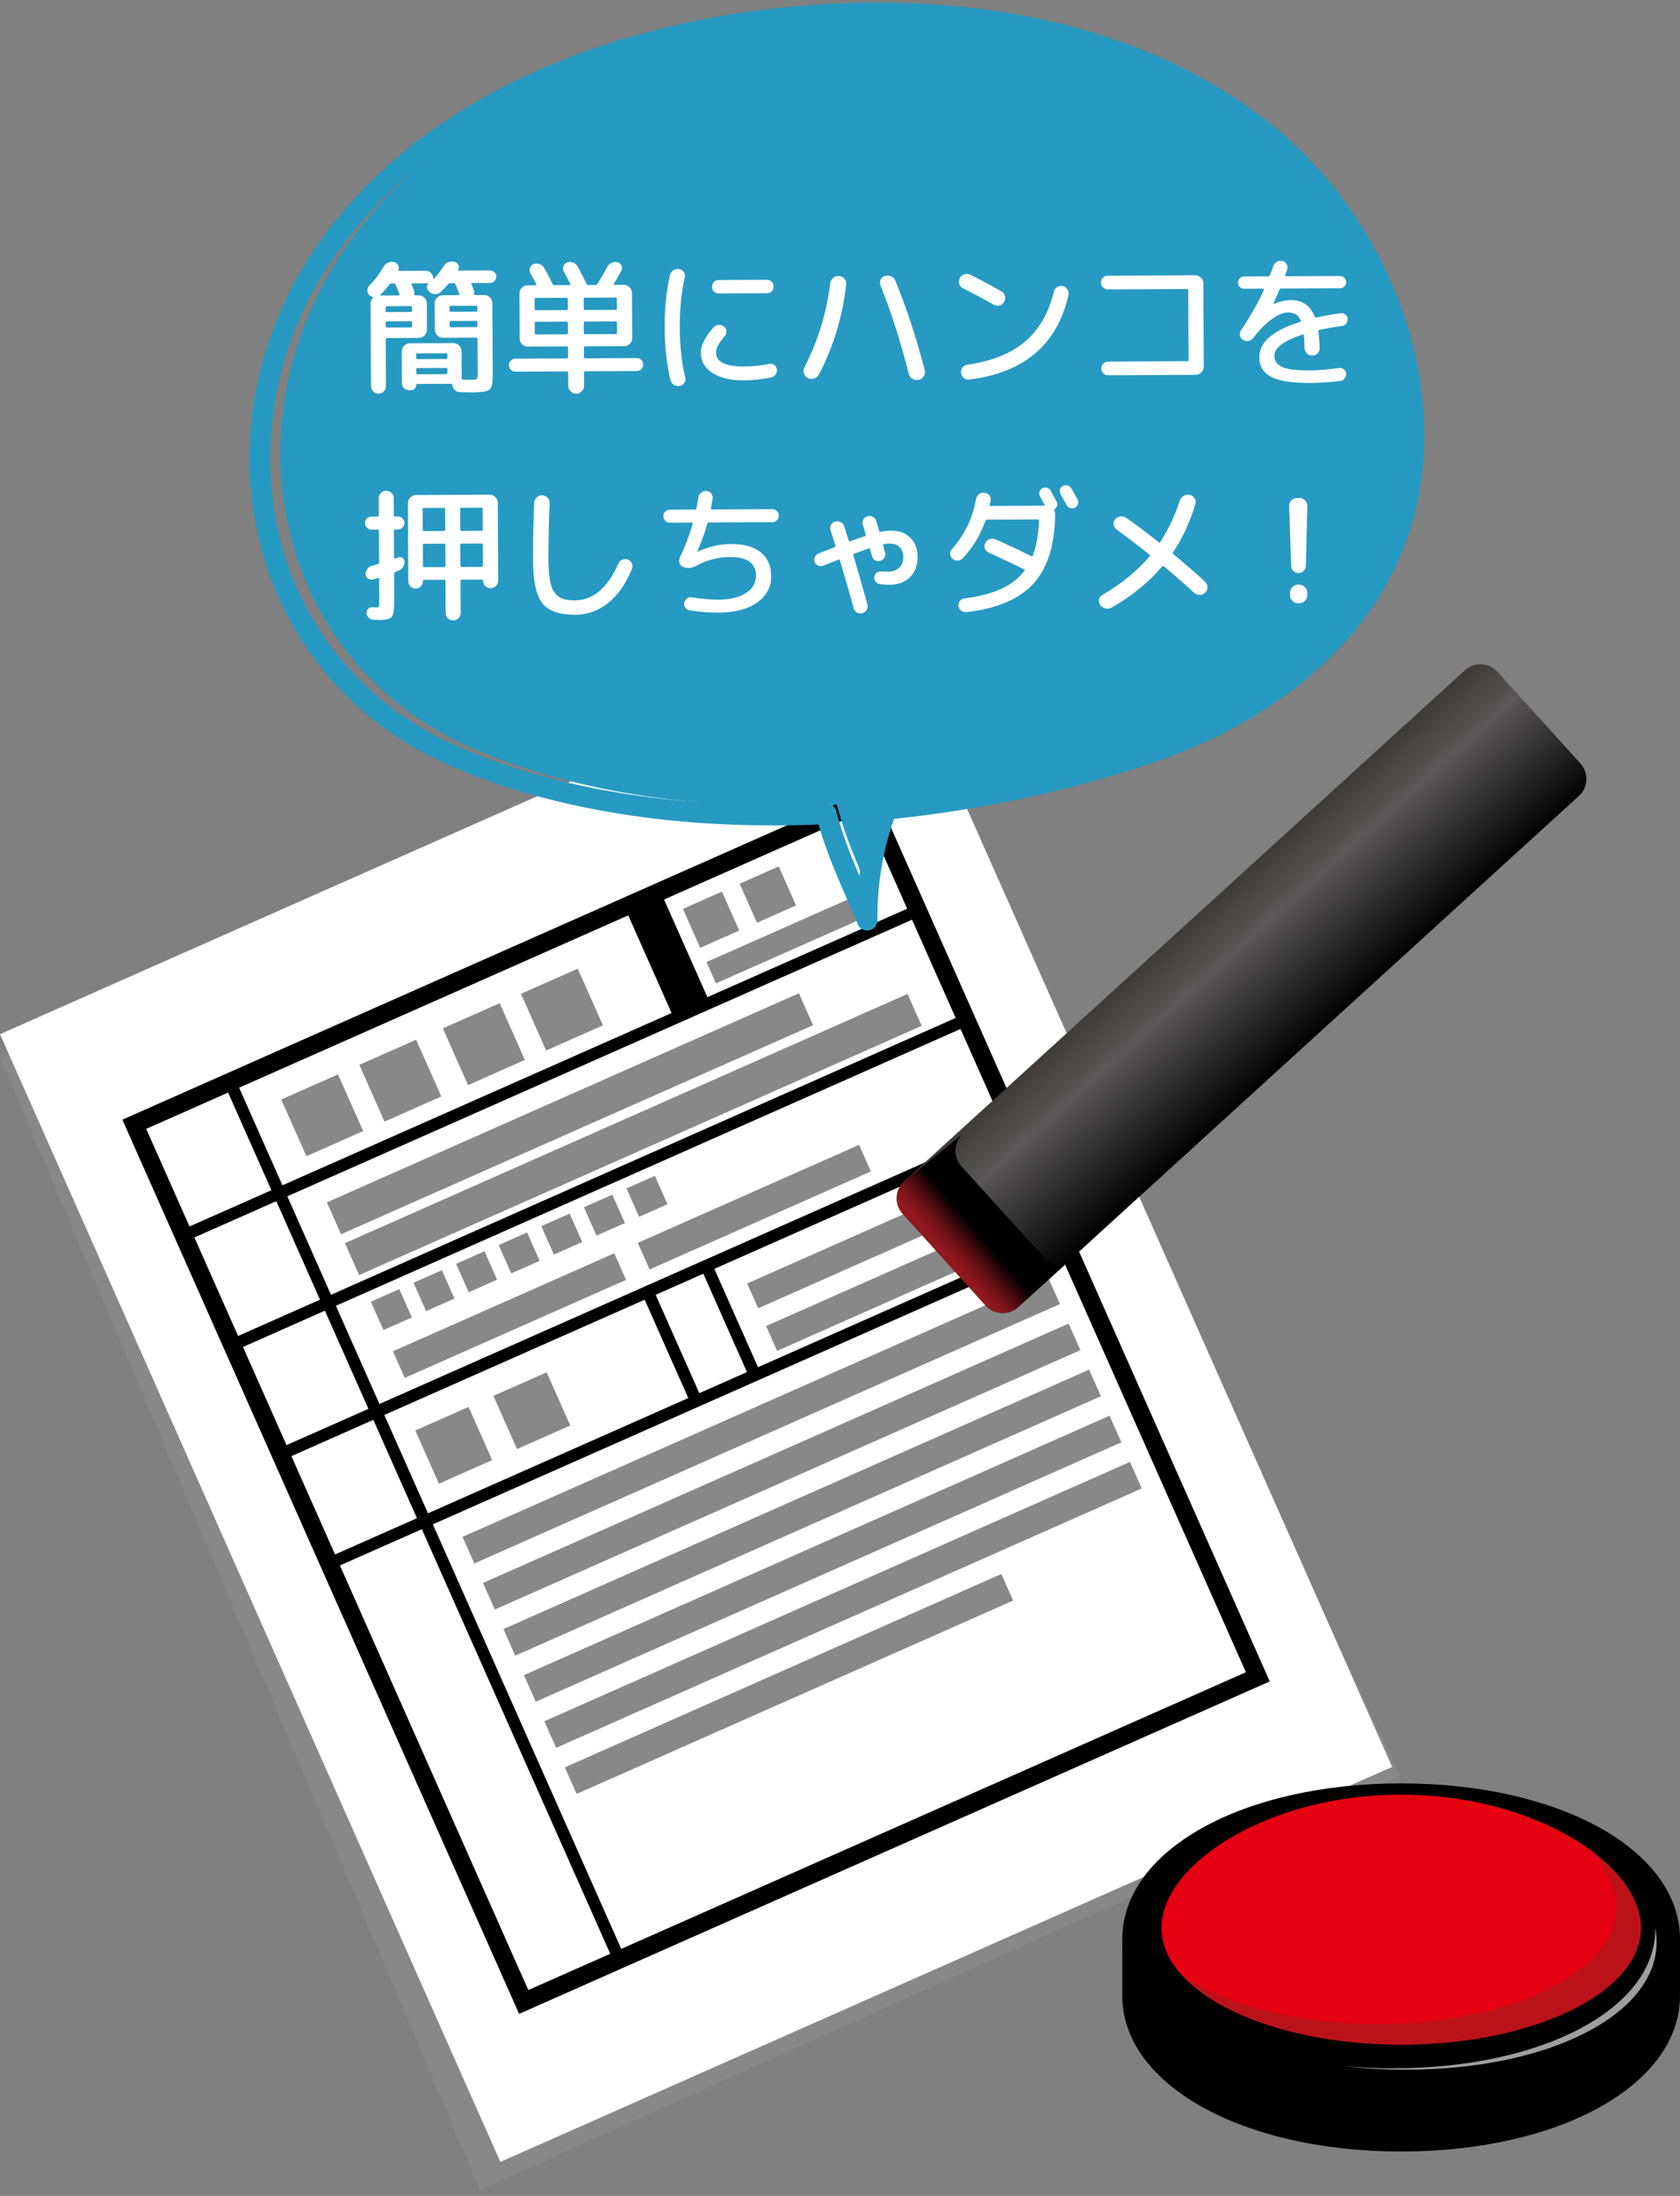 <svg width="163" height="213" viewBox="0 0 163 213" fill="none" xmlns="http://www.w3.org/2000/svg">
<rect x="0" y="0" width="163" height="213" fill="#808080" stroke="none"/>
<path d="M135.876 172.256L46.577 212.435L0 102.523L84.493 63.862L135.876 172.256Z" fill="#888888"/>
<path d="M135.071 171.387L48.545 209.703L0 100.314L86.525 62L135.071 171.387Z" fill="white"/>
<path d="M50.366 195.344L11.872 108.606L84.705 76.356L123.196 163.095L50.366 195.344ZM14.185 109.497L51.258 193.033L120.883 162.204L83.813 78.667L14.185 109.497Z" fill="black"/>
<path d="M88.821 87.787L17.59 119.317L18.064 120.384L89.294 88.854L88.821 87.787Z" fill="black"/>
<path d="M93.516 98.388L22.291 129.946L22.765 131.013L93.99 99.455L93.516 98.388Z" fill="black"/>
<path d="M98.234 108.995L27.004 140.526L27.477 141.593L98.708 110.063L98.234 108.995Z" fill="black"/>
<path d="M102.942 119.602L31.709 151.134L32.182 152.201L103.415 120.67L102.942 119.602Z" fill="black"/>
<path d="M22.844 104.703L21.776 105.176L59.562 190.312L60.63 189.839L22.844 104.703Z" fill="black"/>
<path d="M62.336 87.22L67.134 98.028" stroke="black" stroke-width="3.8" stroke-miterlimit="10"/>
<path d="M63.383 125.072L62.315 125.545L67.021 136.15L68.09 135.677L63.383 125.072Z" fill="black"/>
<path d="M69.075 122.549L68.006 123.022L72.711 133.628L73.78 133.155L69.075 122.549Z" fill="black"/>
<path d="M35.237 109.712L29.729 112.151L27.283 106.652L32.795 104.212L35.237 109.712Z" fill="#888888"/>
<path d="M40.376 100.849L34.865 103.289L37.308 108.794L42.819 106.354L40.376 100.849Z" fill="#888888"/>
<path d="M48.48 97.308L42.969 99.749L45.413 105.254L50.923 102.813L48.48 97.308Z" fill="#888888"/>
<path d="M58.498 99.457L52.986 101.896L50.544 96.397L56.053 93.957L58.498 99.457Z" fill="#888888"/>
<path d="M71.723 90.261L67.934 91.942L66.26 88.16L70.043 86.48L71.723 90.261Z" fill="#888888"/>
<path d="M77.234 87.822L73.445 89.506L71.766 85.721L75.555 84.04L77.234 87.822Z" fill="#888888"/>
<path d="M84.613 88.673L69.465 95.383L68.549 93.318L83.699 86.609L84.613 88.673Z" fill="#888888"/>
<path d="M78.886 99.441L33.087 119.721L31.712 116.627L77.514 96.344L78.886 99.441Z" fill="#888888"/>
<path d="M89.423 99.506L34.843 123.678L33.468 120.584L88.048 96.412L89.423 99.506Z" fill="#888888"/>
<path d="M38.739 125.041L35.984 126.26L37.203 129.01L39.959 127.791L38.739 125.041Z" fill="#888888"/>
<path d="M44.095 125.958L41.342 127.177L40.118 124.425L42.874 123.208L44.095 125.958Z" fill="#888888"/>
<path d="M47.007 121.371L44.252 122.591L45.474 125.346L48.23 124.127L47.007 121.371Z" fill="#888888"/>
<path d="M52.362 122.299L49.606 123.518L48.385 120.766L51.138 119.546L52.362 122.299Z" fill="#888888"/>
<path d="M56.492 120.468L53.74 121.69L52.519 118.935L55.272 117.718L56.492 120.468Z" fill="#888888"/>
<path d="M59.409 115.88L56.653 117.1L57.874 119.853L60.63 118.633L59.409 115.88Z" fill="#888888"/>
<path d="M63.539 114.055L60.783 115.275L62.004 118.028L64.76 116.808L63.539 114.055Z" fill="#888888"/>
<path d="M60.743 124.145L39.266 133.654L38.125 131.073L59.596 121.567L60.743 124.145Z" fill="#888888"/>
<path d="M83.353 111.047L61.883 120.555L63.027 123.133L84.497 113.625L83.353 111.047Z" fill="#888888"/>
<path d="M45.462 136.466L40.294 138.755L42.585 143.917L47.753 141.628L45.462 136.466Z" fill="#888888"/>
<path d="M55.33 138.271L50.163 140.557L47.872 135.399L53.039 133.113L55.33 138.271Z" fill="#888888"/>
<path d="M96.979 116.532L73.565 126.901L72.495 124.495L95.912 114.123L96.979 116.532Z" fill="#888888"/>
<path d="M98.809 120.661L75.395 131.033L74.328 128.624L97.742 118.256L98.809 120.661Z" fill="#888888"/>
<path d="M102.839 126.492L46.02 151.651L44.876 149.073L101.697 123.912L102.839 126.492Z" fill="#888888"/>
<path d="M104.825 130.962L48.004 156.124L46.863 153.543L103.684 128.385L104.825 130.962Z" fill="#888888"/>
<path d="M106.812 135.432L49.99 160.597L48.846 158.016L105.665 132.855L106.812 135.432Z" fill="#888888"/>
<path d="M107.654 137.32L50.834 162.484L51.979 165.065L108.8 139.901L107.654 137.32Z" fill="#888888"/>
<path d="M110.776 144.376L53.961 169.537L52.814 166.959L109.635 141.801L110.776 144.376Z" fill="#888888"/>
<path d="M98.296 155.254L55.945 174.01L54.801 171.43L97.155 152.674L98.296 155.254Z" fill="#888888"/>
<path d="M142.136 65.01C143.05 64.184 144.462 64.257 145.289 65.167L153.341 74.058C154.168 74.973 154.1 76.383 153.184 77.21L98.786 126.789C97.87 127.613 96.458 127.545 95.63 126.63L87.579 117.736C86.751 116.823 86.819 115.41 87.732 114.583L142.136 65.01Z" fill="url(#paint0_linear_517_190)"/>
<path d="M87.579 117.739L95.63 126.633C96.458 127.548 97.87 127.616 98.786 126.792L103.322 122.688C102.606 122.795 101.852 122.599 101.329 122.021L93.281 113.127C92.453 112.215 92.521 110.802 93.434 109.975L87.732 114.587C86.819 115.413 86.751 116.826 87.579 117.739Z" fill="url(#paint1_linear_517_190)"/>
<path d="M161.287 188.1C157.519 182.358 147.868 178.471 135.944 178.471C124.02 178.471 114.369 182.354 110.601 188.1H108.888V193.583C108.888 202.198 120.52 208.693 135.944 208.693C151.368 208.693 163 202.198 163 193.583V188.1H161.287Z" fill="black"/>
<path d="M135.944 203.206C120.523 203.206 108.888 196.714 108.888 188.1C108.888 179.485 120.52 172.987 135.944 172.987C151.368 172.987 163 179.482 163 188.1C163 196.717 151.371 203.206 135.944 203.206Z" fill="black"/>
<path d="M135.944 202.121C121.141 202.121 109.977 196.093 109.977 188.099C109.977 180.105 121.141 174.075 135.944 174.075C150.747 174.075 161.914 180.102 161.914 188.099C161.914 196.096 150.75 202.121 135.944 202.121Z" fill="black"/>
<path d="M136.396 200.76C134.329 200.76 132.318 200.64 130.399 200.407C131.952 200.548 133.545 200.622 135.175 200.622C149.67 200.622 160.598 194.825 160.598 187.141V186.993C160.69 187.445 160.736 187.903 160.736 188.361C160.736 195.43 150.273 200.76 136.396 200.76Z" fill="#9E9E9F"/>
<path d="M159.198 187.012C159.198 193.261 148.788 198.324 135.944 198.324C123.1 198.324 112.689 193.258 112.689 187.012C112.689 180.766 123.103 174.072 135.944 174.072C148.785 174.072 159.198 180.76 159.198 187.012Z" fill="#E50012"/>
<path d="M154.069 179.285C155.837 181.098 156.846 183.083 156.846 185.024C156.846 191.273 146.435 196.333 133.594 196.333C125.816 196.333 118.933 194.474 114.713 191.62C118.343 195.568 126.481 198.321 135.944 198.321C148.788 198.321 159.199 193.255 159.199 187.009C159.199 184.327 157.276 181.562 154.069 179.282V179.285Z" fill="#BB121A"/>
<path d="M122.826 12.61C110.375 2.641 93.306 0.084 77.407 1.692C60.966 3.352 44.093 9.747 34.271 22.98C21.668 39.961 26.152 64.044 45.906 72.607C56.343 77.134 68.823 78.65 81.196 78.049C82.229 82.227 84.663 86.944 85.084 88.252C85.03 84.633 85.666 81.01 86.929 77.618C95.876 76.718 104.588 74.779 112.229 72.131C121.111 69.055 129.479 63.443 133.912 55.189C141.448 41.16 135.283 22.574 122.831 12.605L122.826 12.61Z" fill="#269AC2"/>
<path d="M93.28 100.828C93.281 100.958 93.281 101.083 93.282 101.213C93.373 101.232 93.362 101.092 93.28 100.828Z" fill="white"/>
<path d="M122.568 12.744C109.89 2.66 92.511 0.075 76.324 1.701C59.584 3.381 42.403 9.85 32.402 23.236C19.57 40.413 24.135 64.772 44.248 73.433C54.874 78.012 67.581 79.544 80.179 78.937C81.23 83.163 83.709 87.933 84.137 89.257C84.082 85.596 84.73 81.932 86.016 78.501C95.126 77.59 103.997 75.629 111.777 72.949C120.82 69.838 129.34 64.161 133.854 55.812C141.527 41.621 135.251 22.822 122.573 12.739L122.568 12.744Z" stroke="#269AC2" stroke-width="2" stroke-linecap="round" stroke-linejoin="round"/>
<path d="M36.148 28.809C36.036 28.781 35.933 28.721 35.839 28.628C35.708 28.498 35.642 28.34 35.641 28.153C35.65 27.966 35.719 27.807 35.849 27.676C36.397 27.123 36.846 26.532 37.198 25.905C37.3 25.718 37.444 25.582 37.63 25.497C37.816 25.403 38.008 25.374 38.204 25.411L38.246 25.424C38.423 25.461 38.55 25.558 38.625 25.717C38.71 25.866 38.715 26.02 38.642 26.178C38.623 26.244 38.642 26.276 38.698 26.276L41.288 26.264C41.493 26.263 41.666 26.332 41.807 26.471C41.948 26.61 42.019 26.783 42.02 26.988C42.02 27.007 42.029 27.021 42.048 27.03C42.066 27.039 42.085 27.039 42.104 27.03C42.438 26.683 42.744 26.289 43.022 25.849C43.272 25.456 43.612 25.3 44.042 25.382L44.084 25.396C44.261 25.433 44.388 25.53 44.463 25.688C44.548 25.837 44.549 25.991 44.465 26.15C44.419 26.216 44.438 26.248 44.522 26.248L47.532 26.233C47.7 26.233 47.845 26.293 47.967 26.413C48.089 26.525 48.15 26.665 48.151 26.832C48.152 27 48.092 27.145 47.971 27.267C47.85 27.389 47.706 27.451 47.538 27.451L45.816 27.46C45.751 27.46 45.727 27.498 45.746 27.572C45.822 27.749 45.898 27.94 45.973 28.145C46.011 28.238 46.021 28.36 46.003 28.509C45.985 28.584 46.017 28.621 46.101 28.62L46.983 28.616C47.198 28.615 47.38 28.694 47.531 28.852C47.69 29 47.77 29.182 47.771 29.396L47.805 36.452C47.809 37.171 47.708 37.615 47.504 37.784C47.309 37.962 46.796 38.053 45.965 38.057C45.489 38.059 45.032 38.052 44.593 38.036C44.406 38.027 44.242 37.954 44.102 37.814C43.971 37.684 43.9 37.526 43.889 37.339C43.889 37.265 43.856 37.227 43.791 37.228L40.473 37.244C40.417 37.244 40.389 37.272 40.389 37.328C40.39 37.468 40.339 37.59 40.237 37.693C40.144 37.796 40.028 37.848 39.888 37.849L39.692 37.849C39.496 37.85 39.328 37.781 39.187 37.642C39.056 37.512 38.989 37.349 38.989 37.153L38.974 34.101C38.973 33.886 39.051 33.699 39.209 33.54C39.367 33.38 39.553 33.3 39.768 33.299L43.996 33.279C44.211 33.278 44.393 33.356 44.543 33.514C44.703 33.672 44.783 33.858 44.784 34.073L44.797 36.705C44.797 36.789 44.839 36.831 44.923 36.83C45.157 36.839 45.408 36.842 45.679 36.841C46.006 36.839 46.197 36.815 46.253 36.768C46.318 36.712 46.35 36.539 46.348 36.249L46.332 32.861C46.332 32.787 46.289 32.75 46.205 32.75L42.985 32.766C42.771 32.767 42.584 32.688 42.424 32.53C42.265 32.372 42.185 32.186 42.184 31.971L42.171 29.424C42.17 29.209 42.249 29.026 42.407 28.876C42.565 28.717 42.751 28.637 42.965 28.636L44.491 28.628C44.557 28.628 44.58 28.586 44.561 28.502C44.514 28.399 44.452 28.246 44.377 28.041C44.301 27.836 44.239 27.682 44.192 27.58C44.164 27.505 44.108 27.468 44.024 27.468L43.688 27.47C43.604 27.471 43.539 27.499 43.492 27.555C43.27 27.817 43.01 28.085 42.712 28.357C42.563 28.488 42.386 28.55 42.181 28.541C41.985 28.533 41.817 28.459 41.676 28.32L41.549 28.18C41.456 28.088 41.408 27.976 41.408 27.845C41.416 27.714 41.472 27.607 41.574 27.522C41.583 27.513 41.583 27.504 41.574 27.494C41.565 27.485 41.555 27.48 41.546 27.48L40.006 27.488C39.941 27.488 39.917 27.526 39.936 27.6C40.012 27.777 40.087 27.968 40.163 28.173C40.201 28.266 40.211 28.388 40.193 28.537C40.175 28.612 40.208 28.649 40.291 28.648L40.614 28.647C40.828 28.646 41.015 28.724 41.175 28.882C41.334 29.031 41.414 29.212 41.415 29.427L41.428 31.975C41.429 32.19 41.35 32.377 41.192 32.536C41.034 32.696 40.848 32.776 40.633 32.777L37.553 32.792C37.469 32.792 37.428 32.83 37.428 32.904L37.45 37.44C37.451 37.646 37.382 37.819 37.242 37.959C37.103 38.109 36.931 38.185 36.725 38.186C36.52 38.187 36.347 38.113 36.206 37.964C36.066 37.825 35.995 37.653 35.994 37.447L35.955 29.453C35.954 29.239 36.028 29.056 36.177 28.906C36.195 28.897 36.2 28.883 36.191 28.864C36.181 28.836 36.167 28.818 36.148 28.809ZM43.408 36.166L43.406 35.816C43.406 35.732 43.364 35.69 43.28 35.69L40.508 35.704C40.424 35.704 40.382 35.746 40.382 35.83L40.384 36.18C40.384 36.264 40.426 36.306 40.511 36.306L43.282 36.292C43.367 36.292 43.408 36.25 43.408 36.166ZM43.401 34.696L43.399 34.374C43.399 34.299 43.357 34.262 43.273 34.262L40.501 34.276C40.417 34.276 40.375 34.313 40.375 34.388L40.377 34.71C40.377 34.794 40.419 34.836 40.503 34.836L43.275 34.822C43.359 34.822 43.401 34.78 43.401 34.696ZM46.326 31.601L46.324 31.251C46.324 31.167 46.282 31.126 46.197 31.126L43.748 31.138C43.664 31.138 43.622 31.18 43.622 31.265L43.624 31.614C43.624 31.698 43.666 31.74 43.751 31.74L46.2 31.728C46.284 31.728 46.326 31.685 46.326 31.601ZM46.317 29.781C46.317 29.697 46.274 29.656 46.19 29.656L43.74 29.668C43.656 29.668 43.615 29.71 43.615 29.794L43.617 30.116C43.617 30.201 43.659 30.242 43.743 30.242L46.193 30.23C46.277 30.23 46.319 30.187 46.319 30.103L46.317 29.781ZM39.984 31.632L39.982 31.282C39.982 31.198 39.94 31.156 39.856 31.157L37.546 31.168C37.462 31.168 37.42 31.21 37.42 31.294L37.422 31.644C37.422 31.728 37.465 31.77 37.548 31.77L39.858 31.759C39.943 31.758 39.984 31.716 39.984 31.632ZM39.977 30.134L39.975 29.812C39.975 29.728 39.932 29.686 39.849 29.687L37.538 29.698C37.455 29.698 37.413 29.741 37.413 29.825L37.415 30.146C37.415 30.23 37.457 30.272 37.541 30.272L39.851 30.261C39.935 30.26 39.977 30.218 39.977 30.134ZM37.78 27.597C37.548 27.906 37.261 28.234 36.917 28.581C36.898 28.6 36.894 28.618 36.903 28.637C36.913 28.655 36.927 28.665 36.946 28.665L38.681 28.656C38.747 28.656 38.77 28.614 38.751 28.53C38.713 28.427 38.652 28.274 38.567 28.069C38.482 27.864 38.42 27.71 38.382 27.608C38.354 27.533 38.298 27.496 38.214 27.497L37.962 27.498C37.887 27.498 37.827 27.531 37.78 27.597ZM50.015 36.05C49.838 36.05 49.688 35.99 49.566 35.87C49.445 35.749 49.383 35.6 49.382 35.423C49.382 35.245 49.441 35.096 49.562 34.974C49.683 34.852 49.832 34.791 50.009 34.79L54.993 34.766C55.077 34.765 55.119 34.723 55.119 34.639L55.114 33.729C55.114 33.645 55.072 33.603 54.988 33.604L51.894 33.618L51.222 33.622C51.007 33.623 50.82 33.549 50.661 33.401C50.501 33.243 50.421 33.056 50.42 32.842L50.399 28.474C50.398 28.259 50.476 28.072 50.634 27.913C50.792 27.753 50.978 27.673 51.193 27.672L51.977 27.668C52.051 27.668 52.07 27.63 52.032 27.556C51.816 27.137 51.627 26.788 51.467 26.509C51.373 26.35 51.354 26.182 51.409 26.005C51.464 25.818 51.575 25.691 51.743 25.625C51.929 25.55 52.121 25.544 52.317 25.608C52.523 25.673 52.677 25.793 52.781 25.97C53.091 26.491 53.369 27.017 53.614 27.548C53.643 27.623 53.699 27.66 53.783 27.659L55.267 27.652C55.342 27.652 55.365 27.619 55.336 27.554C55.148 27.153 54.941 26.753 54.715 26.353C54.62 26.195 54.601 26.027 54.656 25.849C54.711 25.662 54.827 25.536 55.004 25.469C55.191 25.394 55.382 25.393 55.578 25.467C55.784 25.531 55.934 25.652 56.028 25.828C56.358 26.415 56.65 26.987 56.904 27.546C56.933 27.611 56.989 27.644 57.073 27.643L57.773 27.64C57.866 27.64 57.931 27.607 57.968 27.541C58.283 27.045 58.603 26.493 58.926 25.884C59.028 25.697 59.167 25.566 59.344 25.49C59.531 25.405 59.722 25.391 59.918 25.446C60.096 25.491 60.222 25.598 60.298 25.766C60.373 25.933 60.369 26.097 60.286 26.256C60.027 26.752 59.782 27.182 59.55 27.547C59.513 27.604 59.532 27.631 59.607 27.631L60.517 27.627C60.731 27.626 60.919 27.704 61.078 27.862C61.237 28.02 61.318 28.206 61.319 28.421L61.34 32.789C61.341 33.004 61.262 33.191 61.105 33.35C60.947 33.5 60.76 33.576 60.545 33.577L56.78 33.595C56.696 33.595 56.654 33.638 56.654 33.721L56.659 34.632C56.659 34.715 56.701 34.757 56.785 34.757L61.769 34.733C61.947 34.732 62.096 34.792 62.218 34.913C62.34 35.033 62.401 35.182 62.402 35.36C62.403 35.537 62.343 35.687 62.222 35.809C62.102 35.931 61.953 35.992 61.775 35.993L56.791 36.017C56.707 36.017 56.666 36.059 56.666 36.144L56.672 37.417C56.673 37.623 56.595 37.8 56.437 37.951C56.288 38.11 56.111 38.19 55.906 38.191C55.7 38.192 55.518 38.114 55.359 37.956C55.209 37.807 55.133 37.63 55.132 37.425L55.126 36.151C55.126 36.067 55.083 36.025 54.999 36.026L50.015 36.05ZM56.631 29.004L56.636 29.942C56.636 30.026 56.678 30.067 56.763 30.067L59.73 30.053C59.815 30.052 59.856 30.01 59.856 29.926L59.851 28.988C59.851 28.904 59.809 28.862 59.725 28.863L56.757 28.877C56.673 28.877 56.631 28.92 56.631 29.004ZM56.643 31.314L56.647 32.294C56.648 32.377 56.69 32.419 56.774 32.419L59.742 32.405C59.826 32.404 59.868 32.362 59.867 32.278L59.862 31.298C59.862 31.214 59.82 31.172 59.736 31.173L56.768 31.187C56.684 31.187 56.642 31.23 56.643 31.314ZM51.871 29.027L51.876 29.965C51.876 30.049 51.919 30.09 52.003 30.09L54.971 30.076C55.054 30.075 55.096 30.033 55.096 29.949L55.091 29.011C55.091 28.927 55.049 28.885 54.965 28.886L51.997 28.9C51.913 28.9 51.871 28.943 51.871 29.027ZM54.982 32.428C55.066 32.427 55.108 32.385 55.107 32.301L55.103 31.321C55.102 31.237 55.06 31.195 54.976 31.196L52.008 31.21C51.924 31.21 51.882 31.253 51.883 31.337L51.887 32.316C51.888 32.401 51.93 32.442 52.014 32.442L54.982 32.428ZM74.417 27.14C74.594 27.139 74.744 27.203 74.865 27.333C74.997 27.454 75.063 27.608 75.064 27.794C75.065 27.972 75.005 28.126 74.884 28.257C74.763 28.379 74.609 28.441 74.423 28.442L69.733 28.464C69.556 28.465 69.401 28.405 69.27 28.285C69.148 28.154 69.087 28.001 69.086 27.823C69.085 27.637 69.145 27.482 69.266 27.36C69.396 27.229 69.549 27.163 69.727 27.162L74.417 27.14ZM65.94 37.443C65.735 37.472 65.544 37.431 65.366 37.319C65.197 37.208 65.089 37.05 65.041 36.845C64.679 35.279 64.494 33.59 64.485 31.78C64.476 29.969 64.645 28.279 64.992 26.709C65.038 26.504 65.145 26.344 65.312 26.232C65.489 26.119 65.68 26.076 65.885 26.103C66.072 26.121 66.222 26.213 66.335 26.381C66.448 26.539 66.481 26.711 66.435 26.898C66.106 28.374 65.946 29.999 65.955 31.773C65.963 33.546 66.139 35.169 66.482 36.642C66.53 36.828 66.498 37.001 66.387 37.16C66.276 37.329 66.127 37.423 65.94 37.443ZM72.21 36.894C70.912 36.901 69.885 36.663 69.126 36.181C68.377 35.69 68.001 35.034 67.997 34.213C67.995 33.877 68.1 33.489 68.313 33.049C68.535 32.609 68.846 32.174 69.245 31.743C69.375 31.602 69.538 31.526 69.734 31.516C69.939 31.506 70.117 31.566 70.267 31.696C70.407 31.807 70.478 31.956 70.479 32.143C70.489 32.32 70.434 32.474 70.313 32.605C69.747 33.252 69.465 33.786 69.467 34.206C69.471 35.111 70.383 35.559 72.203 35.55C73.025 35.546 73.836 35.463 74.638 35.301C74.815 35.262 74.974 35.294 75.115 35.396C75.255 35.489 75.34 35.624 75.368 35.801C75.397 35.988 75.361 36.16 75.259 36.32C75.157 36.469 75.017 36.563 74.84 36.602C73.936 36.793 73.059 36.89 72.21 36.894ZM88.167 36.243C87.424 33.269 86.51 30.409 85.423 27.66C85.357 27.474 85.365 27.292 85.449 27.114C85.541 26.936 85.68 26.819 85.867 26.762C86.072 26.696 86.268 26.709 86.455 26.801C86.651 26.884 86.787 27.024 86.863 27.219C87.959 29.874 88.911 32.772 89.719 35.914C89.776 36.119 89.744 36.315 89.624 36.502C89.513 36.68 89.35 36.793 89.136 36.84L89.122 36.841C88.907 36.888 88.706 36.852 88.519 36.731C88.332 36.62 88.215 36.458 88.167 36.243ZM78.383 36.669C78.196 36.576 78.069 36.432 78.003 36.236C77.936 36.031 77.949 35.835 78.042 35.648C79.364 33.075 80.2 30.35 80.55 27.474C80.577 27.268 80.67 27.095 80.828 26.955C80.995 26.814 81.186 26.752 81.401 26.77C81.616 26.787 81.789 26.875 81.92 27.033C82.061 27.182 82.122 27.359 82.105 27.564C81.765 30.646 80.888 33.558 79.473 36.299C79.371 36.496 79.213 36.632 78.999 36.708C78.794 36.774 78.588 36.761 78.383 36.669ZM93.447 27.972C93.26 27.879 93.133 27.74 93.067 27.553C93.01 27.358 93.028 27.166 93.12 26.979C93.213 26.801 93.361 26.679 93.566 26.613C93.771 26.547 93.967 26.56 94.154 26.652C95.24 27.198 96.236 27.729 97.144 28.248C97.331 28.349 97.449 28.498 97.496 28.694C97.553 28.89 97.531 29.081 97.429 29.268C97.327 29.456 97.179 29.578 96.983 29.634C96.787 29.682 96.596 29.655 96.409 29.553C95.501 29.035 94.513 28.508 93.447 27.972ZM103.106 27.743C103.302 27.789 103.452 27.895 103.555 28.063C103.668 28.221 103.706 28.398 103.67 28.594C102.61 33.387 99.413 36.128 94.078 36.817C93.872 36.846 93.69 36.8 93.531 36.679C93.372 36.549 93.278 36.382 93.249 36.177C93.219 35.981 93.261 35.808 93.372 35.658C93.493 35.499 93.651 35.405 93.847 35.376C96.206 35.047 98.07 34.305 99.436 33.151C100.802 31.996 101.742 30.372 102.254 28.279C102.3 28.092 102.407 27.947 102.574 27.843C102.742 27.74 102.919 27.706 103.106 27.743ZM115.195 35.035C115.279 35.034 115.321 34.997 115.321 34.922L115.288 28.16C115.288 28.076 115.245 28.034 115.161 28.035L107.489 28.072C107.303 28.073 107.144 28.008 107.013 27.878C106.881 27.748 106.815 27.59 106.814 27.403C106.813 27.226 106.878 27.071 107.008 26.94C107.138 26.809 107.296 26.743 107.483 26.742L115.953 26.701C116.168 26.7 116.355 26.778 116.514 26.936C116.674 27.094 116.754 27.28 116.755 27.495L116.794 35.559C116.795 35.773 116.716 35.961 116.558 36.12C116.401 36.279 116.214 36.36 116 36.361L107.53 36.402C107.343 36.403 107.184 36.338 107.053 36.208C106.922 36.078 106.855 35.924 106.855 35.747C106.854 35.56 106.918 35.401 107.048 35.27C107.178 35.139 107.337 35.072 107.523 35.072L115.195 35.035ZM120.705 28.008C120.547 28.009 120.406 27.953 120.285 27.842C120.172 27.721 120.115 27.581 120.114 27.423C120.114 27.264 120.169 27.124 120.28 27.002C120.401 26.88 120.541 26.819 120.7 26.818L123.052 26.806C123.126 26.806 123.182 26.764 123.219 26.68C123.366 26.306 123.472 26.02 123.537 25.824C123.601 25.637 123.717 25.497 123.885 25.402C124.052 25.299 124.234 25.27 124.43 25.316C124.608 25.352 124.744 25.459 124.838 25.636C124.932 25.803 124.947 25.976 124.882 26.154C124.864 26.2 124.832 26.285 124.786 26.406C124.749 26.528 124.717 26.621 124.689 26.686C124.671 26.761 124.699 26.799 124.774 26.798L130.009 26.773C130.168 26.772 130.308 26.832 130.43 26.953C130.552 27.073 130.614 27.213 130.614 27.372C130.615 27.531 130.555 27.671 130.434 27.793C130.314 27.905 130.174 27.962 130.015 27.963L124.303 27.99C124.219 27.991 124.163 28.024 124.136 28.089C124.09 28.201 123.896 28.66 123.554 29.464L123.555 29.492L123.583 29.492C124.188 29.237 124.738 29.108 125.233 29.106C126.362 29.101 127.139 29.638 127.565 30.719C127.602 30.784 127.649 30.812 127.705 30.802C128.469 30.63 129.262 30.491 130.083 30.384C130.251 30.365 130.4 30.406 130.532 30.508C130.672 30.61 130.747 30.745 130.757 30.913C130.768 31.09 130.717 31.25 130.606 31.39C130.504 31.521 130.369 31.596 130.201 31.616C129.38 31.732 128.648 31.861 128.005 32.005C127.921 32.024 127.888 32.071 127.907 32.145C127.975 32.602 128.02 33.134 128.041 33.74C128.051 33.946 127.982 34.123 127.834 34.273C127.694 34.414 127.522 34.485 127.317 34.486C127.111 34.487 126.938 34.418 126.798 34.278C126.657 34.13 126.581 33.953 126.571 33.748C126.55 33.188 126.529 32.777 126.509 32.516C126.509 32.45 126.467 32.427 126.383 32.446C124.556 33.053 123.645 33.738 123.649 34.504C123.65 34.728 123.693 34.919 123.778 35.077C123.862 35.235 124.022 35.384 124.256 35.523C124.49 35.662 124.84 35.767 125.307 35.84C125.784 35.903 126.376 35.932 127.086 35.929C127.916 35.925 128.859 35.846 129.913 35.691C130.08 35.672 130.235 35.713 130.375 35.815C130.516 35.917 130.591 36.052 130.601 36.22C130.621 36.397 130.575 36.556 130.463 36.697C130.361 36.847 130.222 36.931 130.045 36.951C129.112 37.077 128.128 37.142 127.092 37.147C125.356 37.155 124.104 36.956 123.337 36.549C122.569 36.152 122.184 35.519 122.179 34.651C122.172 33.195 123.488 32.054 126.125 31.23C126.209 31.211 126.232 31.159 126.194 31.075C126.071 30.787 125.907 30.587 125.701 30.476C125.505 30.365 125.257 30.31 124.959 30.311C124.52 30.313 124.003 30.526 123.408 30.949C122.812 31.372 122.209 31.981 121.596 32.778C121.476 32.937 121.318 33.036 121.122 33.074C120.926 33.103 120.748 33.066 120.589 32.964C120.43 32.862 120.331 32.718 120.293 32.532C120.264 32.336 120.305 32.163 120.417 32.013C121.316 30.693 122.056 29.387 122.638 28.096C122.647 28.078 122.642 28.059 122.623 28.041C122.614 28.013 122.595 27.999 122.567 27.999L120.705 28.008ZM36.061 51.369C35.884 51.37 35.73 51.31 35.598 51.19C35.476 51.059 35.415 50.906 35.414 50.728C35.413 50.551 35.473 50.406 35.594 50.294C35.724 50.172 35.878 50.11 36.055 50.109L36.629 50.106C36.713 50.106 36.755 50.064 36.755 49.98L36.747 48.342C36.746 48.137 36.815 47.964 36.954 47.823C37.093 47.682 37.266 47.611 37.471 47.61C37.676 47.609 37.849 47.679 37.99 47.818C38.131 47.957 38.202 48.13 38.203 48.335L38.211 49.973C38.211 50.057 38.253 50.099 38.337 50.098L38.603 50.097C38.781 50.096 38.93 50.156 39.052 50.277C39.174 50.388 39.235 50.533 39.236 50.71C39.237 50.887 39.177 51.041 39.056 51.173C38.936 51.295 38.787 51.356 38.609 51.357L38.343 51.358C38.259 51.359 38.217 51.396 38.218 51.471L38.23 54.103C38.231 54.168 38.273 54.191 38.357 54.172C38.385 54.163 38.427 54.148 38.483 54.13C38.548 54.101 38.594 54.082 38.622 54.073C38.771 54.016 38.911 54.029 39.043 54.113C39.174 54.196 39.244 54.313 39.254 54.462C39.264 54.648 39.219 54.821 39.117 54.98C39.024 55.14 38.889 55.257 38.712 55.333C38.684 55.342 38.629 55.366 38.545 55.403C38.47 55.432 38.41 55.455 38.363 55.474C38.279 55.512 38.238 55.568 38.238 55.643L38.25 58.107C38.254 59.031 38.178 59.6 38.02 59.816C37.862 60.031 37.443 60.141 36.762 60.144C36.706 60.144 36.528 60.136 36.23 60.118C36.052 60.101 35.898 60.032 35.767 59.911C35.645 59.79 35.579 59.641 35.568 59.464C35.558 59.305 35.614 59.165 35.734 59.043C35.855 58.93 35.995 58.883 36.154 58.901C36.396 58.918 36.527 58.927 36.546 58.927C36.667 58.926 36.737 58.893 36.755 58.828C36.783 58.763 36.796 58.548 36.794 58.184L36.784 56.154C36.784 56.07 36.746 56.037 36.672 56.056C36.616 56.066 36.537 56.09 36.434 56.127C36.332 56.165 36.253 56.189 36.197 56.199C36.029 56.246 35.87 56.224 35.72 56.131C35.57 56.029 35.49 55.889 35.48 55.712C35.47 55.526 35.52 55.353 35.632 55.193C35.743 55.034 35.892 54.931 36.078 54.883C36.134 54.874 36.321 54.821 36.638 54.727C36.731 54.707 36.777 54.656 36.777 54.572L36.762 51.478C36.761 51.403 36.719 51.366 36.635 51.367L36.061 51.369ZM40.331 57.089C40.135 57.09 39.967 57.02 39.826 56.881C39.685 56.733 39.614 56.56 39.613 56.364L39.577 48.818C39.576 48.604 39.654 48.416 39.812 48.257C39.97 48.098 40.156 48.017 40.371 48.016L47.497 47.982C47.712 47.981 47.899 48.059 48.058 48.217C48.218 48.375 48.298 48.561 48.299 48.776L48.335 56.308C48.336 56.513 48.263 56.691 48.114 56.841C47.974 56.982 47.802 57.053 47.597 57.054C47.392 57.055 47.218 56.985 47.078 56.846C46.937 56.697 46.866 56.52 46.865 56.315C46.865 56.25 46.828 56.217 46.753 56.218L44.807 56.227C44.723 56.227 44.681 56.265 44.681 56.34L44.696 59.448C44.697 59.653 44.628 59.826 44.489 59.967C44.35 60.107 44.177 60.178 43.972 60.179C43.767 60.18 43.594 60.111 43.453 59.972C43.312 59.832 43.241 59.66 43.24 59.455L43.225 56.347C43.225 56.272 43.183 56.235 43.099 56.235L41.153 56.245C41.078 56.245 41.041 56.278 41.041 56.343C41.042 56.549 40.973 56.726 40.834 56.876C40.704 57.017 40.536 57.088 40.331 57.089ZM44.648 49.382L44.657 51.384C44.658 51.458 44.7 51.495 44.784 51.495L46.716 51.486C46.8 51.485 46.842 51.448 46.841 51.373L46.832 49.371C46.831 49.287 46.789 49.245 46.705 49.246L44.773 49.255C44.689 49.255 44.647 49.298 44.648 49.382ZM44.664 52.84L44.674 54.884C44.675 54.958 44.717 54.995 44.801 54.995L46.733 54.986C46.817 54.985 46.859 54.948 46.858 54.873L46.848 52.829C46.848 52.755 46.806 52.717 46.722 52.718L44.79 52.727C44.706 52.727 44.664 52.765 44.664 52.84ZM41.008 49.399L41.017 51.401C41.018 51.476 41.06 51.513 41.144 51.513L43.076 51.503C43.16 51.503 43.202 51.465 43.201 51.391L43.192 49.389C43.191 49.305 43.149 49.263 43.065 49.263L41.133 49.273C41.049 49.273 41.007 49.315 41.008 49.399ZM41.025 52.857L41.034 54.901C41.035 54.976 41.077 55.013 41.161 55.013L43.093 55.003C43.177 55.003 43.219 54.965 43.218 54.891L43.209 52.847C43.208 52.772 43.166 52.735 43.082 52.735L41.15 52.745C41.066 52.745 41.024 52.783 41.025 52.857ZM55.799 59.632C54.278 59.639 53.217 59.266 52.616 58.513C52.024 57.751 51.724 56.357 51.714 54.332C51.706 52.764 51.744 50.915 51.827 48.787C51.835 48.572 51.914 48.395 52.062 48.254C52.22 48.104 52.402 48.033 52.607 48.041C52.813 48.05 52.986 48.128 53.127 48.277C53.267 48.425 53.333 48.602 53.325 48.808C53.242 50.908 53.204 52.747 53.212 54.324C53.216 55.146 53.266 55.813 53.361 56.326C53.457 56.839 53.618 57.239 53.843 57.527C54.069 57.806 54.331 57.996 54.63 58.098C54.929 58.19 55.317 58.234 55.793 58.232C57.547 58.224 58.946 57.036 59.989 54.67C60.063 54.492 60.189 54.365 60.366 54.29C60.552 54.214 60.734 54.209 60.912 54.273C61.099 54.347 61.23 54.472 61.305 54.649C61.39 54.826 61.396 55.004 61.322 55.181C60.704 56.659 59.92 57.769 58.972 58.511C58.033 59.252 56.975 59.626 55.799 59.632ZM64.996 50.697C64.819 50.698 64.669 50.638 64.547 50.517C64.426 50.397 64.364 50.248 64.363 50.07C64.362 49.893 64.422 49.743 64.543 49.622C64.664 49.5 64.813 49.438 64.99 49.437L67.426 49.426C67.51 49.425 67.557 49.392 67.566 49.327C67.648 48.907 67.711 48.556 67.757 48.276C67.784 48.08 67.872 47.921 68.02 47.799C68.178 47.667 68.356 47.61 68.552 47.628C68.738 47.637 68.888 47.715 69.001 47.864C69.123 48.013 69.17 48.181 69.143 48.367L68.98 49.292C68.961 49.376 68.994 49.418 69.078 49.418L74.93 49.389C75.108 49.389 75.257 49.448 75.379 49.569C75.501 49.69 75.562 49.839 75.563 50.016C75.564 50.194 75.504 50.343 75.383 50.465C75.263 50.587 75.114 50.648 74.936 50.649L68.776 50.679C68.692 50.679 68.641 50.717 68.623 50.792C68.403 51.596 68.085 52.489 67.67 53.471L67.67 53.498L67.698 53.498C68.788 53.017 69.85 52.774 70.886 52.769C72.165 52.763 73.137 53.029 73.802 53.567C74.477 54.105 74.817 54.883 74.822 55.9C74.827 56.955 74.369 57.806 73.448 58.455C72.527 59.094 71.287 59.417 69.729 59.425C68.786 59.429 67.848 59.354 66.913 59.2C66.736 59.173 66.596 59.085 66.492 58.936C66.389 58.797 66.355 58.638 66.392 58.461C66.428 58.292 66.516 58.157 66.656 58.053C66.795 57.95 66.954 57.912 67.131 57.939C68.056 58.093 68.92 58.169 69.722 58.165C70.843 58.159 71.728 57.945 72.379 57.522C73.031 57.099 73.355 56.537 73.351 55.837C73.345 54.624 72.502 54.021 70.823 54.029C69.665 54.035 68.561 54.325 67.509 54.899C67.08 55.125 66.67 55.155 66.277 54.989C66.109 54.915 65.992 54.795 65.925 54.627C65.868 54.45 65.877 54.277 65.951 54.109C66.496 52.949 66.915 51.845 67.209 50.799C67.227 50.724 67.199 50.687 67.124 50.687L64.996 50.697ZM79.871 54.867C79.712 54.934 79.549 54.934 79.381 54.87C79.222 54.796 79.109 54.68 79.043 54.522C78.977 54.363 78.981 54.205 79.055 54.045C79.129 53.877 79.245 53.76 79.403 53.694C79.608 53.609 80.13 53.406 80.968 53.084C81.061 53.046 81.089 52.986 81.051 52.902L80.582 51.434C80.525 51.257 80.538 51.089 80.622 50.93C80.705 50.761 80.84 50.649 81.026 50.592C81.212 50.535 81.39 50.553 81.558 50.645C81.736 50.738 81.853 50.873 81.91 51.05C81.958 51.208 82.029 51.436 82.124 51.735C82.218 52.033 82.289 52.261 82.337 52.42C82.365 52.513 82.417 52.541 82.491 52.503C83.134 52.266 83.609 52.101 83.917 52.006C83.992 51.987 84.019 51.935 84 51.852C83.972 51.768 83.924 51.619 83.858 51.404C83.801 51.19 83.754 51.027 83.716 50.915C83.659 50.738 83.672 50.565 83.755 50.397C83.848 50.228 83.987 50.12 84.174 50.073C84.36 50.025 84.533 50.048 84.692 50.14C84.86 50.223 84.968 50.353 85.016 50.531C85.054 50.661 85.149 50.987 85.3 51.509C85.31 51.575 85.362 51.598 85.455 51.578C85.772 51.512 86.112 51.477 86.476 51.476C87.242 51.472 87.854 51.698 88.314 52.153C88.782 52.608 89.019 53.223 89.023 53.997C89.027 54.847 88.778 55.515 88.276 56.003C87.784 56.481 87.108 56.723 86.25 56.727C86.016 56.728 85.727 56.706 85.381 56.661C85.204 56.643 85.064 56.564 84.96 56.425C84.857 56.285 84.814 56.127 84.832 55.95C84.841 55.782 84.915 55.651 85.054 55.556C85.194 55.453 85.347 55.41 85.516 55.428C85.656 55.446 85.856 55.455 86.118 55.453C86.584 55.451 86.952 55.328 87.222 55.084C87.501 54.831 87.639 54.494 87.637 54.074C87.635 53.635 87.516 53.3 87.282 53.068C87.048 52.836 86.711 52.72 86.272 52.723C86.123 52.723 85.955 52.743 85.769 52.781C85.694 52.8 85.666 52.847 85.685 52.921C85.704 53.005 85.738 53.131 85.785 53.299C85.833 53.457 85.861 53.555 85.871 53.593C85.918 53.77 85.896 53.938 85.803 54.097C85.72 54.256 85.59 54.359 85.412 54.407C85.235 54.454 85.067 54.436 84.908 54.353C84.758 54.261 84.66 54.126 84.612 53.949C84.593 53.874 84.56 53.767 84.513 53.627C84.465 53.478 84.432 53.366 84.413 53.291C84.394 53.198 84.343 53.171 84.259 53.208C84.128 53.256 83.667 53.421 82.875 53.705C82.801 53.733 82.773 53.785 82.792 53.859C83.152 55.043 83.608 56.637 84.159 58.641C84.207 58.827 84.179 59 84.078 59.159C83.985 59.328 83.846 59.436 83.659 59.483C83.473 59.531 83.295 59.504 83.127 59.402C82.968 59.309 82.864 59.17 82.817 58.983C82.522 57.865 82.08 56.322 81.492 54.356C81.473 54.272 81.426 54.249 81.352 54.286C80.951 54.438 80.457 54.631 79.871 54.867ZM103.474 48.971C103.352 48.739 103.159 48.389 102.895 47.924C102.82 47.785 102.801 47.635 102.837 47.476C102.883 47.318 102.981 47.205 103.13 47.139C103.279 47.064 103.432 47.049 103.591 47.095C103.75 47.141 103.872 47.238 103.957 47.387C104.305 48.011 104.503 48.364 104.55 48.448C104.625 48.597 104.635 48.751 104.58 48.91C104.534 49.06 104.437 49.172 104.288 49.247C104.139 49.313 103.985 49.324 103.826 49.278C103.667 49.222 103.55 49.12 103.474 48.971ZM93.405 54.158C93.275 54.299 93.112 54.374 92.916 54.385C92.721 54.385 92.552 54.321 92.412 54.191C92.271 54.07 92.196 53.917 92.185 53.73C92.184 53.543 92.249 53.38 92.379 53.239C93.586 51.88 94.357 50.275 94.694 48.426C94.73 48.23 94.823 48.071 94.971 47.948C95.129 47.826 95.307 47.774 95.503 47.792C95.699 47.81 95.858 47.888 95.98 48.028C96.102 48.167 96.149 48.33 96.122 48.517C96.113 48.564 96.095 48.638 96.067 48.741C96.049 48.844 96.035 48.923 96.026 48.979C96.008 49.045 96.041 49.077 96.125 49.077L101.291 49.052C101.365 49.051 101.384 49.014 101.346 48.94C101.196 48.66 101.045 48.39 100.894 48.13C100.819 47.99 100.804 47.846 100.85 47.696C100.896 47.547 100.989 47.434 101.129 47.359C101.278 47.283 101.432 47.269 101.59 47.314C101.749 47.36 101.866 47.453 101.942 47.593C102.074 47.825 102.262 48.175 102.507 48.64C102.648 48.919 102.598 49.158 102.356 49.355C102.291 49.402 102.273 49.458 102.301 49.523C102.348 49.635 102.372 49.742 102.373 49.845C102.35 52.841 101.651 55.094 100.277 56.603C98.912 58.103 96.747 59.028 93.781 59.378C93.594 59.398 93.421 59.352 93.262 59.241C93.112 59.13 93.023 58.981 92.994 58.794C92.965 58.617 93.006 58.453 93.117 58.303C93.229 58.154 93.373 58.069 93.55 58.049C94.977 57.865 96.166 57.561 97.116 57.136C98.066 56.702 98.824 56.115 99.389 55.375C99.445 55.319 99.431 55.268 99.347 55.221C98.177 54.639 97.036 54.099 95.923 53.6C95.745 53.517 95.623 53.387 95.557 53.21C95.491 53.023 95.504 52.841 95.596 52.663C95.689 52.486 95.833 52.364 96.028 52.297C96.224 52.231 96.415 52.239 96.603 52.323C97.912 52.904 99.063 53.445 100.054 53.944C100.12 53.981 100.171 53.962 100.208 53.887C100.558 52.971 100.758 51.845 100.808 50.51C100.807 50.426 100.77 50.384 100.695 50.385L95.753 50.409C95.697 50.409 95.651 50.442 95.614 50.507C95.117 51.901 94.38 53.117 93.405 54.158ZM107.835 58.946C107.649 59.05 107.453 59.074 107.247 59.019C107.042 58.974 106.873 58.862 106.741 58.686C106.629 58.518 106.59 58.336 106.627 58.14C106.673 57.944 106.784 57.799 106.961 57.705C108.813 56.632 110.342 55.378 111.549 53.944C111.595 53.898 111.585 53.846 111.52 53.791C110.208 52.752 109.145 51.94 108.33 51.356C108.171 51.235 108.077 51.077 108.048 50.881C108.019 50.685 108.069 50.513 108.199 50.362C108.329 50.203 108.497 50.114 108.702 50.094C108.916 50.065 109.108 50.111 109.277 50.231C110.279 50.936 111.323 51.719 112.41 52.582C112.476 52.629 112.532 52.624 112.578 52.567C113.356 51.378 113.984 50.045 114.463 48.568C114.527 48.363 114.652 48.208 114.838 48.104C115.025 47.992 115.225 47.958 115.44 48.004C115.645 48.049 115.8 48.16 115.904 48.337C116.016 48.514 116.041 48.701 115.976 48.897C115.453 50.645 114.732 52.202 113.815 53.569C113.768 53.635 113.773 53.691 113.83 53.737C115.039 54.749 116.07 55.645 116.923 56.424C117.073 56.564 117.148 56.736 117.149 56.941C117.159 57.147 117.09 57.324 116.942 57.474C116.793 57.624 116.611 57.705 116.397 57.715C116.192 57.716 116.014 57.647 115.864 57.508C114.917 56.635 113.942 55.781 112.939 54.946C112.865 54.89 112.804 54.89 112.757 54.947C111.458 56.483 109.817 57.817 107.835 58.946ZM126.48 55.384C126.35 55.516 126.187 55.582 125.991 55.583C125.795 55.584 125.626 55.519 125.486 55.389C125.354 55.25 125.284 55.082 125.273 54.886L125.077 49.105C125.067 48.89 125.136 48.703 125.285 48.544C125.443 48.385 125.629 48.304 125.843 48.303L126.067 48.302C126.282 48.301 126.465 48.38 126.615 48.538C126.774 48.695 126.85 48.882 126.841 49.096L126.701 54.879C126.693 55.075 126.619 55.243 126.48 55.384ZM126.038 56.702C126.253 56.701 126.44 56.78 126.599 56.938C126.759 57.096 126.839 57.282 126.84 57.496L126.841 57.721C126.842 57.935 126.764 58.122 126.606 58.282C126.448 58.441 126.262 58.521 126.047 58.522L125.963 58.523C125.748 58.524 125.561 58.445 125.402 58.288C125.242 58.13 125.162 57.943 125.161 57.729L125.16 57.505C125.159 57.29 125.237 57.103 125.395 56.944C125.553 56.784 125.739 56.704 125.954 56.703L126.038 56.702Z" fill="white"/>
<defs>
<linearGradient id="paint0_linear_517_190" x1="125.985" y1="102.296" x2="114.742" y2="89.852" gradientUnits="userSpaceOnUse">
<stop/>
<stop offset="0.69" stop-color="#595757"/>
<stop offset="1" stop-color="#3E3A39"/>
</linearGradient>
<linearGradient id="paint1_linear_517_190" x1="97.169" y1="117.448" x2="91.929" y2="121.947" gradientUnits="userSpaceOnUse">
<stop offset="0.45"/>
<stop offset="0.55" stop-color="#230507"/>
<stop offset="0.69" stop-color="#520D11"/>
<stop offset="0.82" stop-color="#741318"/>
<stop offset="0.93" stop-color="#89161C"/>
<stop offset="1" stop-color="#91181E"/>
</linearGradient>
</defs>
</svg>
